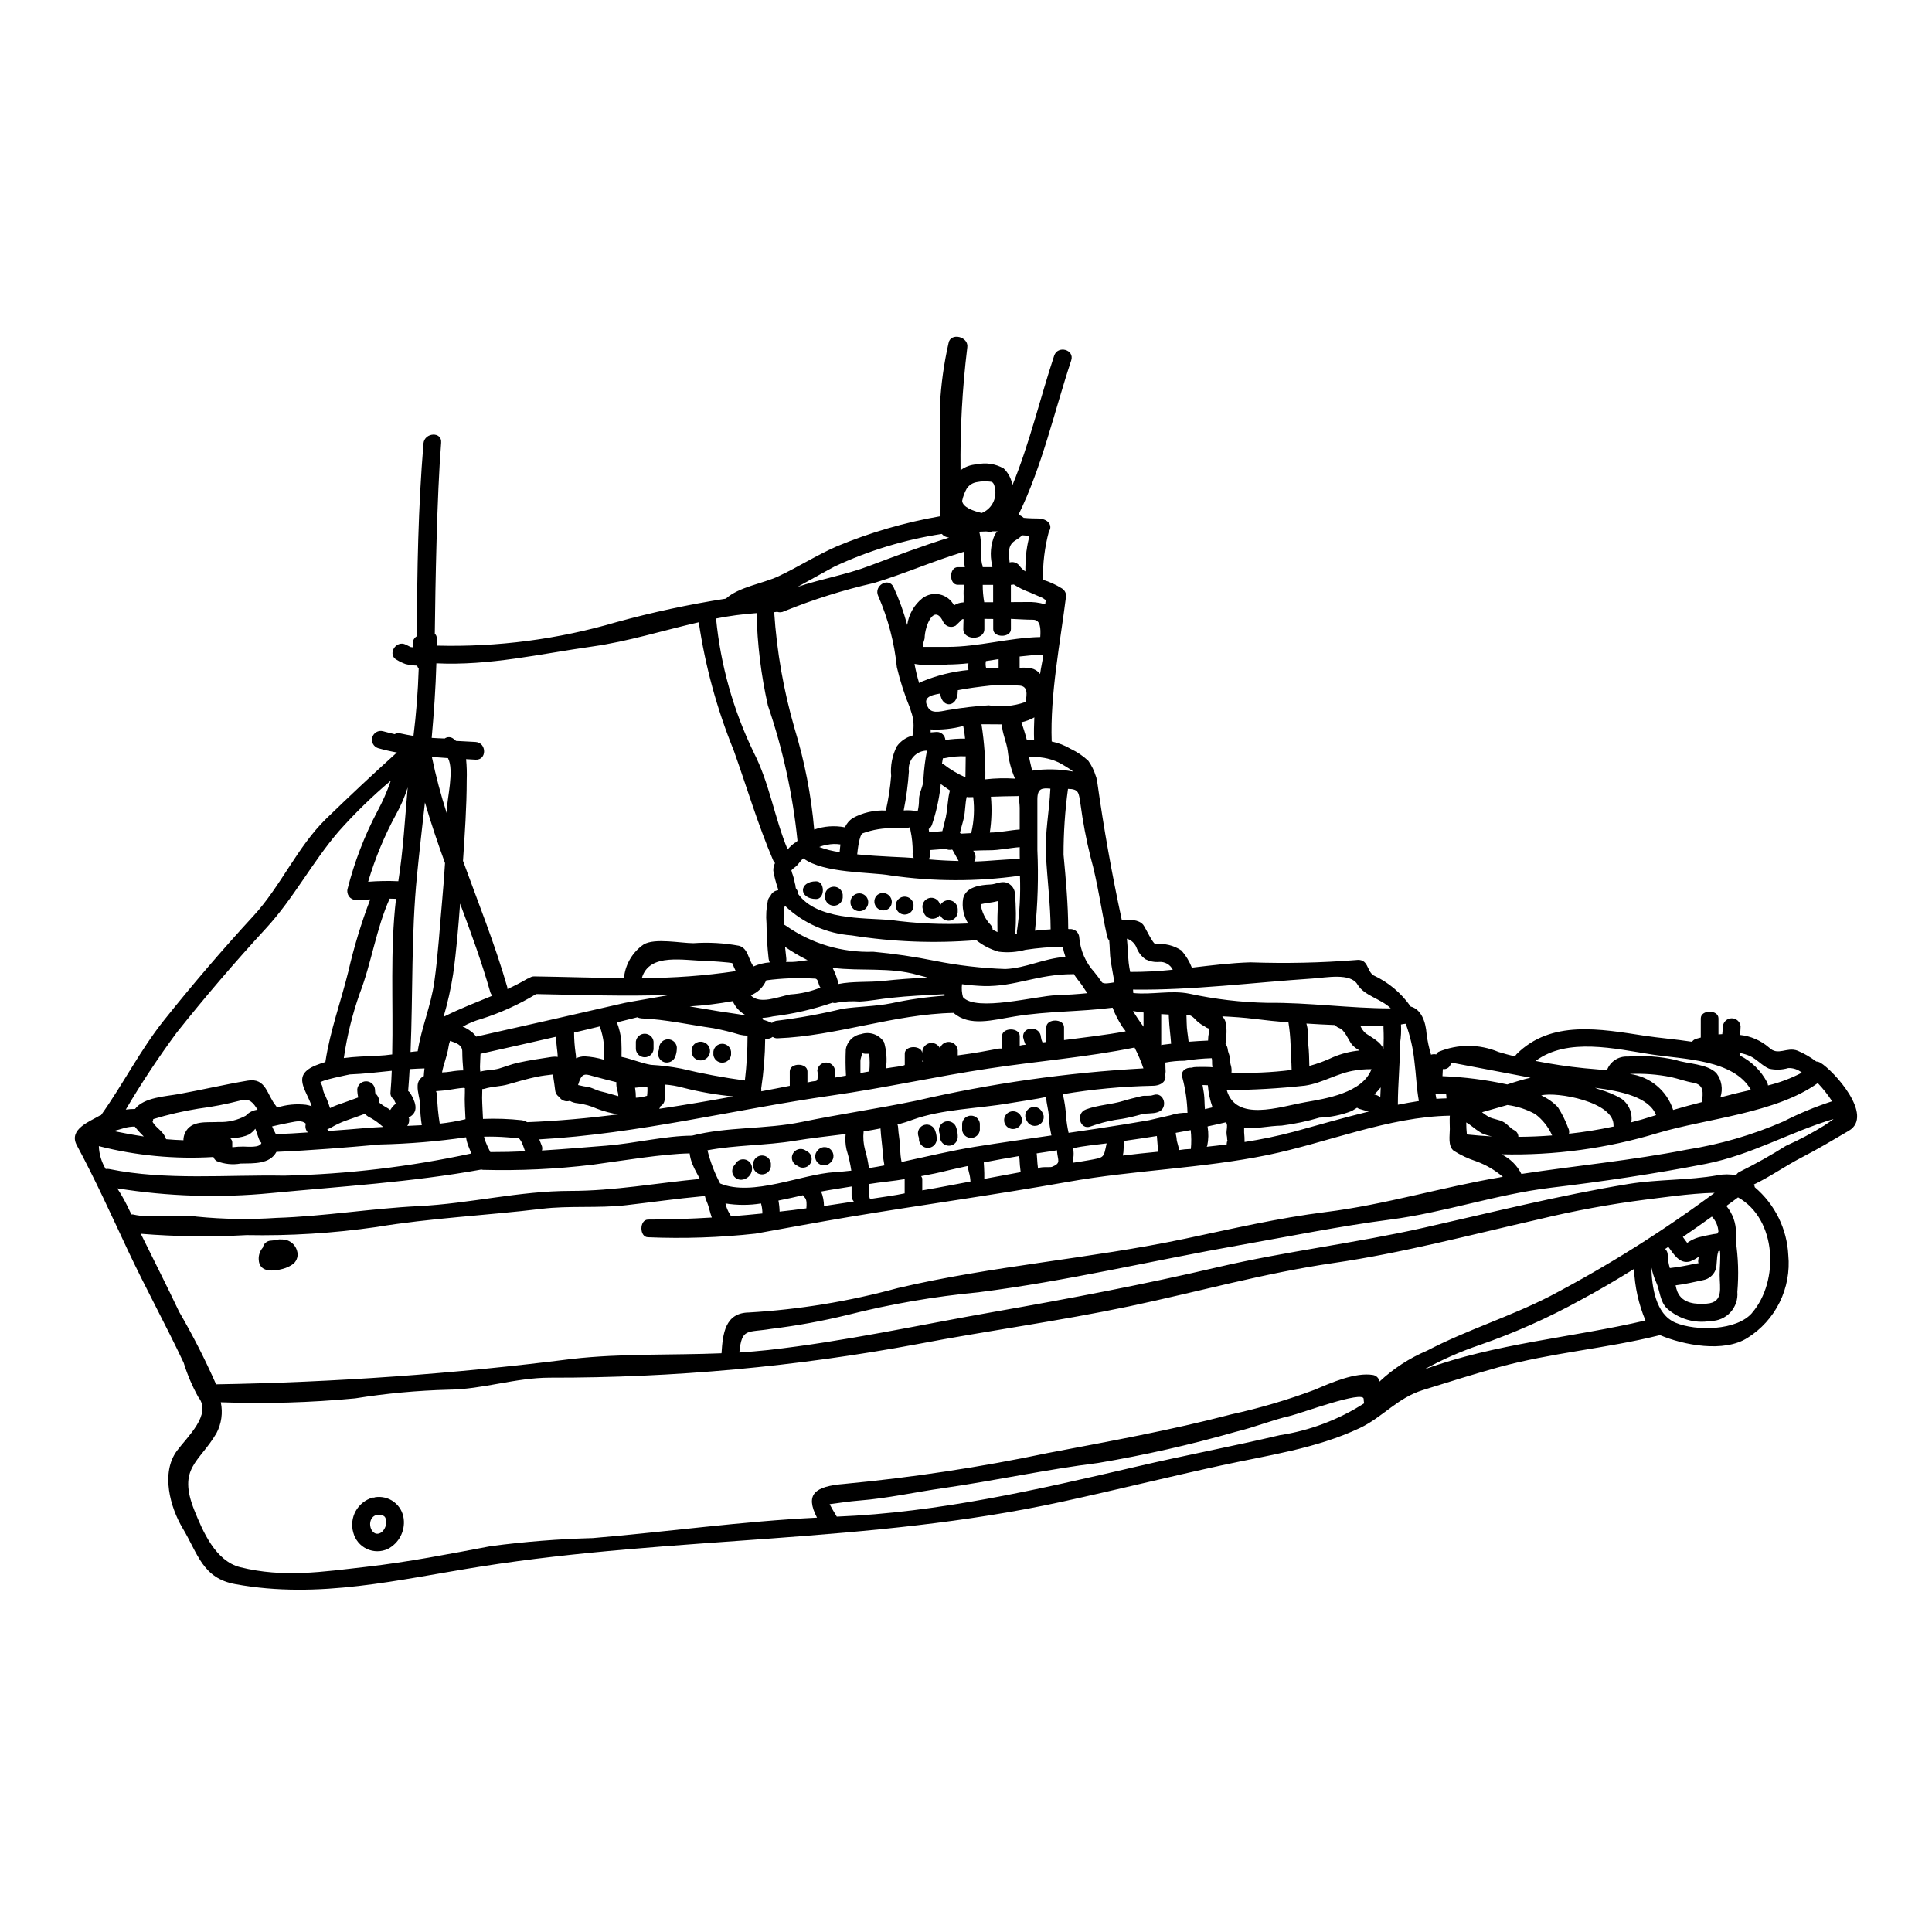 <?xml version="1.0" encoding="UTF-8"?>
<!-- Uploaded to: SVG Repo, www.svgrepo.com, Generator: SVG Repo Mixer Tools -->
<svg fill="#000000" width="800px" height="800px" version="1.1" viewBox="144 144 512 512" xmlns="http://www.w3.org/2000/svg">
 <g>
  <path d="m211.65 443.14c-0.461 0.609-1.035 1.129-1.688 1.523-1.113 0.496-2.301 0.789-3.516 0.871-0.305 0.023-0.789 0.09-1.383 0.184 0.297 0.242 0.477 0.602 0.492 0.984v1.293c0.043 0.02 0.09 0.027 0.137 0.023 0.93-0.117 1.859-0.172 2.793-0.168 1.078 0 4.383 0.395 4.781-0.938v-0.047c-0.129-0.121-0.246-0.25-0.352-0.391-0.309-0.492-0.789-2.18-1.238-3.328zm382.59 35.574c-0.395 0-0.113-1.18-0.07-1.547 0-0.047 0.023-0.094 0.023-0.141-0.699 0.531-1.473 0.957-2.297 1.266-2.836 0.789-4.383-2.016-5.769-3.867l-0.844 0.562c0.445 0.41 0.691 0.988 0.68 1.594 0.027 1.176 0.215 2.344 0.562 3.473 2.223-0.258 4.43-0.641 6.609-1.152 0.375-0.031 0.742-0.098 1.105-0.188zm-205.81-53.676v0.332c0-0.023 0.137-0.07 0.355-0.117-0.027-0.07-0.309-0.121-0.355-0.215zm75.965-8.582c0 0.355-1.125-0.422-1.18-0.469v0.004c-0.605-0.32-1.18-0.695-1.711-1.129-0.633-0.539-1.383-1.594-2.25-1.801-0.281 0-0.562 0-0.844-0.023-0.004 0.133 0.004 0.262 0.023 0.395 0.023 0.539 0.023 1.102 0.047 1.641 0 1.688 0.352 3.328 0.512 4.996 1.715-0.141 3.449-0.234 5.16-0.309 0.023-0.395 0.023-0.82 0.07-1.215 0.152-0.688 0.207-1.387 0.172-2.09zm-75.965 6.801v-0.586 0.004c0.082-1.113 0.902-2.031 1.996-2.238 1.098-0.203 2.195 0.359 2.668 1.367 0.352-1.109 1.441-1.812 2.598-1.676 1.152 0.137 2.047 1.078 2.125 2.238v1.316c4.688-0.609 7.551-1.18 10.945-1.805h0.789v-3.305c0-2.344 4.688-2.344 4.688 0v2.535-0.008c0.508-0.137 1.027-0.219 1.551-0.234-0.293-0.645-0.512-1.32-0.656-2.016-0.164-3.004 4.547-3.004 4.723 0 0.07 0.488 0.211 0.961 0.422 1.406 0.285-0.043 0.656-0.07 0.938-0.117-0.02-0.137 0.07-0.23 0.07-0.395v-3.516c0-2.363 4.691-2.363 4.691 0v3.402c4.688-0.633 10.875-1.289 16.34-2.32-0.23-0.395-0.629-0.789-0.891-1.219v-0.004c-1.047-1.578-1.914-3.269-2.578-5.043-8.629 1.102-17.23 0.895-25.812 2.297-5.984 0.961-12.051 2.812-16.324-0.914-15.742 0.305-31.062 6.141-46.652 6.727v0.004c-0.461 0.023-0.914-0.109-1.293-0.375-0.562 0.438-1.289 0.609-1.988 0.469-0.035 4.418-0.391 8.832-1.055 13.199 0.043 0.25 0.051 0.504 0.023 0.754 2.555-0.496 5.203-0.965 7.551-1.457l-0.004-3.809c0-2.363 4.688-2.363 4.688 0v2.934-0.004c0.773-0.207 1.566-0.352 2.363-0.422 0.086-0.16 0.188-0.316 0.293-0.461 0.113-0.77 0.098-1.555-0.047-2.32 0.141-1.191 1.148-2.09 2.348-2.09s2.207 0.898 2.344 2.09c0.023 0.629 0.043 1.285 0.023 1.898l1.992-0.352c0.309-0.07 0.586-0.117 0.895-0.164-0.137-2.305-0.152-4.613-0.051-6.918 0.305-2.098 1.938-3.754 4.035-4.078 2.277-0.781 4.789 0.094 6.098 2.113 0.664 2.258 0.84 4.629 0.516 6.961 0.891-0.164 2.109-0.309 3.148-0.469 1.039-0.16 1.832-0.309 1.832-0.473v-2.93c-0.027-2.344 4.66-2.344 4.66 0.004zm30.664 30.523c0-0.699 3.234-0.375 3.656-0.539 2.535-1.031 1.574-1.594 1.363-4.195-0.023-0.07 0.023-0.141 0.023-0.207-1.805 0.254-3.609 0.539-5.414 0.82 0.117 0.867 0.117 1.758 0.211 2.672 0.047 0.492 0.09 0.961 0.164 1.453zm46.023-29.352 0.004 0.004c-2.414 0.07-4.816 0.297-7.199 0.676-1.707 0-3.41 0.156-5.086 0.473 0 1.18 0.07 2.363 0.07 2.363-0.012 0.32-0.051 0.645-0.117 0.961 0.395 1.316-0.727 2.836-3.402 2.836-7.953 0.164-15.883 0.906-23.727 2.227 0.465 1.965 0.758 3.965 0.871 5.981 0.121 1.434 0.34 2.859 0.656 4.266 4.809-0.684 9.598-1.41 14.371-2.18 2.363-0.375 4.668-0.789 7.012-1.18 0.395-0.07 3.07-0.746 5.582-1.285l-0.004-0.004c1.465-0.488 3.004-0.711 4.547-0.656-0.09-3.094-0.527-6.172-1.309-9.168-0.727-1.781 0.844-2.91 2.363-2.789h-0.004c0.445-0.129 0.902-0.195 1.363-0.191 0 0 2.363-0.047 3.68 0.023 0.172 0.008 0.344 0.023 0.516 0.051-0.078-0.539-0.109-1.078-0.094-1.621 0.004-0.262-0.027-0.527-0.09-0.781zm161.29 1.18c3.586 2.16 14.348 14.066 7.547 18.055-4.195 2.461-8.18 4.852-12.516 7.086-4.269 2.203-8.266 5.066-12.637 7.152v0.004c0.125 0.223 0.203 0.469 0.234 0.723 5.324 4.508 8.539 11.02 8.883 17.984 0.414 4.309-0.387 8.648-2.301 12.527-1.918 3.883-4.879 7.152-8.555 9.441-6.188 3.914-16.812 1.945-23.223-0.789-0.07 0.023-0.117 0.07-0.188 0.094-14.02 3.496-28.531 4.594-42.574 8.461-6.66 1.855-13.293 3.938-19.906 6.004-6.914 2.133-10.668 7.176-16.785 10.086-11.559 5.465-24.383 7.219-36.762 9.914-14.113 3.074-28.133 6.566-42.25 9.637-50.879 11.09-102.73 9.078-153.85 17.141-21.996 3.469-42.902 8.746-65.133 4.688-8.746-1.574-9.918-8.043-13.996-14.84-3.258-5.441-5.863-14.676-1.48-20.539 2.754-3.707 9.312-9.594 5.652-14.168v0.004c-1.609-2.898-2.914-5.957-3.894-9.125-4.688-9.961-10.055-19.715-14.77-29.754-4.383-9.352-8.66-18.801-13.555-27.898-2.269-4.242 3.473-6.297 6.031-7.832 0.113-0.066 0.254-0.066 0.395-0.137 5.883-8.266 10.363-17.23 16.715-25.191 7.598-9.516 15.43-18.66 23.68-27.617 7.246-7.871 11.656-18.332 19.285-25.766 6.141-5.957 12.383-11.805 18.73-17.539h0.004c-1.684-0.297-3.348-0.68-4.992-1.148-1.199-0.383-1.879-1.648-1.539-2.859 0.34-1.211 1.578-1.938 2.801-1.641 1.008 0.281 2.062 0.539 3.117 0.789 0.48-0.27 1.047-0.336 1.578-0.188 1.125 0.254 2.273 0.469 3.426 0.652 0.727-5.957 1.18-11.461 1.387-17.891l-0.004 0.004c-0.211-0.199-0.348-0.461-0.395-0.746-1.027-0.023-2.047-0.156-3.047-0.395-0.809-0.285-1.59-0.652-2.32-1.098-2.695-1.363-0.328-5.394 2.363-4.059l1.262 0.633c0.262 0.047 0.516 0.047 0.75 0.09-0.508-1.078-0.113-2.367 0.914-2.977 0.047-17.938 0.328-33.926 1.734-51.043 0.262-2.977 4.949-3.234 4.688-0.207-1.125 13.926-1.547 38.051-1.684 50.617 0.324 0.277 0.512 0.68 0.516 1.102 0 0.68-0.023 1.363-0.023 2.043 16.102 0.426 32.172-1.672 47.625-6.215 9.551-2.625 19.238-4.707 29.023-6.234 3.426-3.121 9.801-3.988 13.949-5.934 5.231-2.461 10.086-5.578 15.383-7.898v-0.004c8.855-3.691 18.098-6.383 27.555-8.016-0.094-0.176-0.152-0.367-0.168-0.562v-28.734c0.285-5.566 1.047-11.094 2.277-16.531 0.492-2.977 5.465-1.777 4.973 1.18h-0.004c-1.316 10.773-1.91 21.621-1.781 32.473 1.219-0.926 2.688-1.465 4.219-1.547 2.457-0.566 5.039-0.18 7.223 1.078 1.234 1.195 2.043 2.758 2.297 4.457 4.547-11.066 7.359-23.117 11.066-34.324 0.934-2.859 5.484-1.641 4.523 1.242-4.504 13.574-7.668 28.039-13.996 40.934 0.137 0.047 0.328 0.094 0.469 0.141v0.004c0.352 0.148 0.672 0.363 0.938 0.633 1.457 0.164 3.59 0.164 3.59 0.164 3.117 0 4.102 2.039 3.094 3.422-1.121 4.18-1.652 8.496-1.574 12.828 1.742 0.527 3.406 1.285 4.949 2.25 0.727 0.41 1.176 1.18 1.18 2.016-1.527 12.238-4.269 26.07-3.82 38.594v-0.004c1.785 0.371 3.496 1.039 5.062 1.969 1.703 0.801 3.269 1.863 4.641 3.148 0.879 1.238 1.551 2.609 1.992 4.059 0.16 0.336 0.234 0.707 0.215 1.078 0.078 0.148 0.133 0.305 0.16 0.469 1.715 12.234 3.879 24.41 6.496 36.527 1.969-0.094 4.504-0.094 5.676 1.316 0.633 0.789 2.555 5.117 3.328 5.156v-0.004c2.398-0.266 4.816 0.324 6.82 1.668 1.18 1.34 2.113 2.883 2.754 4.547 5.203-0.609 10.41-1.266 15.613-1.41l0.004 0.004c9.273 0.324 18.555 0.125 27.809-0.605 3.449-0.492 2.812 2.832 4.723 4.055v-0.004c3.953 1.832 7.352 4.688 9.84 8.266 2.789 0.703 3.988 4.012 4.219 7.246 0.234 1.867 0.633 3.711 1.18 5.512 0.445-0.148 0.922-0.172 1.383-0.07 0.125-0.301 0.348-0.547 0.633-0.699 5.086-2.109 10.801-2.094 15.875 0.047 1.43 0.445 2.91 0.82 4.359 1.18 0.105-0.211 0.238-0.41 0.395-0.586 9.168-9.172 22.227-6.691 34.066-4.875 3.727 0.562 8.094 0.914 12.449 1.574v-0.004c0.27-0.379 0.66-0.656 1.105-0.785 0.395-0.113 0.82-0.207 1.215-0.328l0.004-5.074c0-2.363 4.688-2.363 4.688 0v4.242l1.008-0.07c0.07-0.723 0.141-1.453 0.164-2.109 0.137-1.188 1.145-2.086 2.344-2.086s2.211 0.898 2.348 2.086c-0.023 0.789-0.07 1.547-0.141 2.32v0.004c2.836 0.297 5.512 1.461 7.668 3.328 2.414 2.363 4.688-0.262 7.574 0.844h-0.004c1.762 0.742 3.426 1.703 4.945 2.863 0.387 0.016 0.762 0.129 1.094 0.324zm1.148 16.578c0.938-0.656 1.777-1.125 2.363-1.641-11.441 3.402-21.781 9.516-33.852 11.887-13.688 2.672-27.406 4.688-41.262 6.352-14.352 1.758-28.16 6.566-42.391 8.418-13.363 1.734-26.637 4.434-39.855 6.773-23.051 4.059-45.91 9.539-69.098 12.473l0.004 0.008c-11.789 1.109-23.473 3.125-34.949 6.035-6.66 1.625-13.41 2.852-20.211 3.68-6.297 1.055-7.715-0.352-8.367 6.262 2.531-0.164 5.086-0.395 7.621-0.656 20.254-2.273 40.113-6.66 60.16-10.176 19.902-3.496 39.41-7.199 59.102-11.809 18.031-4.199 36.438-6.356 54.516-10.434s36.012-8.605 54.316-11.605c7.805-1.262 15.703-0.914 23.539-2.293l-0.004-0.004c1.609-0.316 3.266-0.316 4.879 0 0.254-0.477 0.672-0.844 1.18-1.031 4.133-2.047 8.152-4.309 12.047-6.773 3.543-1.582 6.973-3.402 10.266-5.449zm1.969-6.352 0.004 0.004c-1.113-1.719-2.387-3.328-3.797-4.809-11.086 7.996-29.68 9.426-42.367 13.227v-0.004c-13.438 4.086-27.438 5.992-41.477 5.652 2.293 1.102 4.156 2.93 5.301 5.203 14.562-2.203 29.238-3.586 43.727-6.422h-0.004c8.875-1.383 17.535-3.906 25.766-7.504 4.137-2.113 8.434-3.894 12.852-5.332zm-8.02-7.574 0.004 0.004c-1.004-0.832-2.281-1.266-3.59-1.219-1.66 0.5-3.426 0.555-5.113 0.16-1.926-0.844-3.281-2.578-5.16-3.398v0.004c-0.859-0.359-1.758-0.625-2.676-0.789 0.031 0.25 0.086 0.492 0.168 0.73 3.07 1.555 5.578 4.031 7.176 7.082 0.117 0.262 0.195 0.535 0.23 0.82 3.117-0.758 6.125-1.891 8.965-3.379zm-13.18 63.652c7.223-8.367 6.59-24.828-3.727-30.594-1.031 0.789-2.062 1.523-3.094 2.269l0.008 0.008c1.66 2 2.566 4.523 2.555 7.129 0.074 0.695 0.051 1.395-0.074 2.086 0.668 4.484 0.809 9.031 0.422 13.551 0.18 1.984-0.488 3.953-1.836 5.422-1.352 1.469-3.254 2.301-5.246 2.293-4.148 0.727-8.402-0.492-11.535-3.309-1.926-1.805-1.879-4.805-2.934-7.059l0.004 0.004c-0.566-1.262-0.984-2.582-1.246-3.938 0.141 5.117 1.055 12.52 6.445 14.773 5.394 2.25 16.184 2.141 20.266-2.617zm-5.512-57.859c1.574-0.395 3.352-0.789 5.207-1.219-4.574-8.09-17.938-8.113-26.215-9.379-9.707-1.5-22.434-4.617-30.855 1.711 4.289 0.848 8.66 1.5 12.918 1.926 1.926 0.184 3.961 0.328 5.981 0.539l0.008 0.004c0.82-2.305 3.07-3.789 5.512-3.637 4.25-0.34 8.523-0.039 12.684 0.895 3.234 1.102 8.301 0.961 10.809 3.492 1.402 1.828 1.801 4.242 1.059 6.426 0.957-0.25 1.941-0.488 2.902-0.742zm-3.086 47.809c0-1.902 0.281-4.246 0.094-6.356l-0.449 0.07h0.004c0 0.055-0.008 0.109-0.02 0.164-0.566 1.641-0.188 3.305-0.75 4.875l-0.004 0.004c-0.562 1.367-1.781 2.356-3.234 2.625-2.394 0.492-4.852 1.102-7.316 1.387v-0.004c0.105 0.594 0.273 1.172 0.492 1.734 1.34 3.148 4.93 3.328 7.762 3.121 4.523-0.344 3.422-4.141 3.422-7.621zm-0.586-10.973c0.062-0.168 0.148-0.328 0.262-0.469-0.078-1.504-0.695-2.926-1.738-4.012-2.555 1.836-5.121 3.633-7.691 5.391v0.004c0.031 0.027 0.055 0.059 0.07 0.094 0.352 0.469 0.699 1.008 1.078 1.477h0.004c0.922-0.664 1.953-1.164 3.043-1.477 1.289-0.328 2.625-0.609 3.938-0.844 0.098 0.012 0.566-0.082 1.035-0.152zm-4.082-34.84c0.211-2.316 0.68-4.594-2.363-5.117-2.039-0.355-3.894-1.059-5.902-1.504-3.578-0.711-7.231-0.988-10.879-0.82 5.356 0.688 9.832 4.402 11.488 9.539 2.547-0.762 5.102-1.43 7.656-2.09zm3.305 24.059c-6.496 0.137-15.051 1.43-18.051 1.777l0.004-0.004c-9.609 1.227-19.145 2.981-28.559 5.258-18.055 4.098-36.059 8.918-54.371 11.574-18.309 2.656-36.039 7.668-54.16 11.488-18.5 3.894-37.301 6.422-55.891 9.965v0.004c-32.18 6.004-64.848 8.992-97.582 8.93-9.168 0-17.816 3.094-26.891 3.188-8.289 0.215-16.551 0.984-24.738 2.297-11.836 1.129-23.73 1.473-35.613 1.031 0.594 2.789 0.184 5.691-1.148 8.207-4.57 7.785-10.363 9.145-5.859 20.422 2.25 5.582 5.582 13.434 12.148 15.078 11.488 2.859 21.848 1.215 33.363-0.094 11.141-1.266 22.109-3.426 33.062-5.488h-0.004c8.961-1.18 17.973-1.895 27.008-2.133 19.855-1.664 39.578-4.457 59.434-5.414-3.188-6.191-0.699-8.324 7.387-8.957v-0.004c18.008-1.699 35.898-4.418 53.598-8.133 16.48-3.148 32.52-6.004 48.766-10.27h0.004c7.539-1.648 14.949-3.832 22.18-6.543 4.266-1.828 10.738-4.688 15.43-3.894h-0.004c0.785 0.141 1.422 0.715 1.645 1.48 0.016 0.086 0.039 0.172 0.066 0.258 3.68-3.453 7.945-6.223 12.594-8.184 10.629-5.555 21.969-8.977 32.668-14.488 15.191-7.984 29.742-17.125 43.531-27.344zm-16.242-20.359c0.254-0.094 0.512-0.16 0.746-0.23-1.805-4.805-9.445-6.398-16.199-7.246v-0.004c0.387 0.172 0.781 0.32 1.184 0.445 2.023 0.559 3.969 1.371 5.793 2.418 2.019 1.414 3.059 3.859 2.672 6.297 1.957-0.5 3.902-1.055 5.805-1.68zm-2.066 54.184v-0.004c-1.812-4.328-2.836-8.949-3.023-13.641-4.644 2.883-9.355 5.672-14.211 8.266h0.004c-8.566 4.723-17.523 8.707-26.766 11.91-5.047 1.715-9.934 3.875-14.602 6.449 18.812-6.918 39.234-8.418 58.598-12.969zm-8.418-51.418c0-0.07-0.043-0.137-0.043-0.23 0.262-6.297-15.098-9.027-19.109-7.996-0.023 0.023-0.023 0.023-0.047 0.023v-0.004c1.656 0.734 3.156 1.785 4.406 3.098 1.102 1.719 2.016 3.551 2.719 5.465 0.266 0.48 0.348 1.039 0.234 1.574 3.988-0.434 7.949-1.066 11.84-1.914zm-16.316 2.363v-0.004c-0.988-2.219-2.519-4.156-4.453-5.625-2.293-1.258-4.797-2.078-7.387-2.414-2.227 0.656-4.481 1.285-6.731 1.922 0.512 0.414 1.055 0.789 1.617 1.125 1.336 0.789 2.91 0.727 4.219 1.547 0.965 0.586 1.688 1.574 2.648 2.062h0.004c0.695 0.32 1.145 1.016 1.148 1.781 2.981-0.016 5.938-0.141 8.934-0.371zm-11.84-13.504c2.039-0.68 4.078-1.289 6.121-1.781l-21.082-4.012v-0.004c-0.027 0.527-0.277 1.02-0.688 1.352-0.414 0.332-0.945 0.469-1.469 0.387-0.047 0.633-0.07 1.242-0.094 1.879v-0.004c5.789 0.23 11.551 0.969 17.211 2.203zm-1.969 24.617c0.262-0.043 0.492-0.07 0.75-0.117l0.004-0.004c-2.094-1.789-4.496-3.188-7.086-4.125-2.102-0.684-4.109-1.629-5.977-2.816-1.523-1.262-0.984-4.008-0.984-5.695 0-1.18-0.094-2.394 0-3.566-16.137 0.262-32.637 7.199-48.227 10.41-17.516 3.59-35.355 3.988-52.988 7.129-19.25 3.426-38.758 6.098-58.027 9.309-8.23 1.383-16.555 2.93-24.762 4.41-9.449 1.039-18.965 1.359-28.461 0.961-2.363 0-2.363-4.688 0-4.688 5.652 0 11.277-0.211 16.883-0.539-0.516-1.34-0.75-2.887-1.316-4.152-0.242-0.535-0.43-1.094-0.559-1.668-0.203 0.113-0.43 0.18-0.66 0.191-6.691 0.609-13.504 1.594-20.211 2.363-7.453 0.844-15.027 0.066-22.41 0.961-14.375 1.734-29.566 2.461-43.777 4.828-11.371 1.637-22.859 2.352-34.344 2.133-9.348 0.523-18.715 0.406-28.047-0.352 3.379 6.891 6.871 13.715 10.156 20.676 3.621 6.223 6.891 12.641 9.797 19.227 31.531-0.523 63.012-2.773 94.297-6.731 13.227-1.5 26.426-0.961 39.648-1.5 0.332-5.203 0.941-10.715 7.223-10.809 13.336-0.777 26.551-2.945 39.438-6.461 25.016-5.902 50.973-7.785 76.125-13.082 12.426-2.625 24.797-5.512 37.391-7.086 15.609-1.941 30.652-6.559 46.125-9.188zm-2.246-10.855v-0.004c-0.914-0.176-1.801-0.457-2.648-0.844-0.961-0.59-1.883-1.246-2.754-1.965-0.418-0.312-0.848-0.605-1.293-0.871-0.004 1.062 0.051 2.129 0.164 3.188 2.164 0.223 4.32 0.402 6.527 0.516zm-11.934-10.082v-0.004c-0.008-0.367-0.043-0.734-0.094-1.102-0.984-0.07-1.926-0.094-2.836-0.141 0.07 0.492 0.16 0.918 0.254 1.387 0.938-0.07 1.801-0.094 2.672-0.117zm-7.316 0.703c-0.633-3.426-0.727-7.035-1.18-10.457-0.34-3.414-1.113-6.773-2.301-9.992-0.426 0.027-0.848 0.094-1.262 0.191 0.098 1.652 0.016 3.309-0.238 4.945 0 5.465-0.586 10.832-0.586 16.32 1.906-0.375 3.754-0.707 5.562-0.984zm-9.379-13.836c0.07-1.805 0.094-3.633 0-5.441v-0.586c-2.039-0.023-4.078-0.023-6.141-0.07 0.316 0.773 0.805 1.465 1.43 2.019 1.66 1.148 3.91 2.223 4.707 4.102zm-0.844 12.828c0.023-0.871 0.07-1.711 0.113-2.582-0.523 0.664-1.094 1.293-1.707 1.879 0.152 0.031 0.301 0.07 0.445 0.117 0.418 0.129 0.805 0.336 1.145 0.609zm2.754-23.543c-2.535-2.508-7.035-3.328-8.793-6.297-1.828-3.148-8.266-1.832-11.863-1.594-15.613 1.031-31.934 3.148-47.625 2.93l0.07 0.918c4.926 0.512 10.055-0.824 14.91 0.184 6.785 1.465 13.695 2.277 20.633 2.418 10.895-0.129 21.848 1.465 32.652 1.465zm-5.09 16.137h-0.352l0.004 0.004c-1.289 0.004-2.574 0.109-3.844 0.305-4.723 0.629-8.77 3.398-13.457 4.055h-0.004c-6.875 0.75-13.785 1.145-20.703 1.18 2.441 8.508 13.926 4.434 20.793 3.211 5.406-0.949 15.137-2.426 17.562-8.734zm-0.715 11.223c-0.871-0.234-1.734-0.449-2.578-0.727-0.188-0.066-0.363-0.16-0.52-0.285-0.492 0.309-0.961 0.586-1.406 0.871h0.004c-2.734 1.066-5.629 1.66-8.562 1.758-3.273 0.973-6.621 1.676-10.008 2.113-3.566 0.07-6.727 0.914-9.961 0.629h-0.004c-0.02 0.391-0.02 0.785 0 1.18 0.086 0.844 0.125 1.688 0.121 2.535 4.438-0.68 8.836-1.598 13.176-2.754 6.07-1.684 12.938-3.648 19.738-5.32zm-1.219 77.348c-0.086-0.387-0.133-0.785-0.141-1.18 0-2.363-16.762 3.867-19.363 4.457-4.875 1.125-9.59 3.07-14.488 4.242h-0.004c-12 3.434-24.184 6.191-36.496 8.266-13.742 1.707-27.312 4.688-41.008 6.656-7.43 1.055-14.816 2.719-22.293 3.305-2.719 0.211-5.254 0.633-7.871 0.965 0.426 0.789 1.012 1.875 1.902 3.301 27.078-1.102 53.383-7.195 79.664-13.316 12.547-2.934 25.191-5.297 37.727-8.266 7.965-1.219 15.586-4.098 22.371-8.449zm-1.215-93.523c-0.77-0.402-1.457-0.934-2.039-1.574-0.914-1.18-1.902-3.894-3.379-4.383v-0.004c-0.434-0.152-0.816-0.426-1.102-0.785-2.531-0.094-5.039-0.234-7.574-0.395 0.25 0.914 0.414 1.848 0.492 2.793 0 0.871-0.07 1.855 0 2.719 0.188 1.523 0.262 4.106 0.285 5.723 2.164-0.586 4.269-1.363 6.297-2.324 2.234-0.949 4.602-1.547 7.019-1.77zm-18.012 5.156c-0.02-2.227-0.281-4.551-0.281-6.754-0.066-1.957-0.258-3.906-0.562-5.84-3.047-0.254-6.074-0.562-9.023-0.938-2.789-0.352-5.652-0.539-8.539-0.68v-0.004c0.359 0.363 0.641 0.793 0.824 1.27 0.383 1.566 0.434 3.195 0.137 4.781 0.004 0.418-0.023 0.832-0.07 1.246 0.316 0.426 0.516 0.926 0.586 1.449 0.07 0.891 0.613 1.688 0.613 2.625-0.012 0.605 0.074 1.207 0.258 1.785 0.141 0.574 0.18 1.172 0.117 1.758 5.324 0.203 10.656-0.031 15.941-0.699zm-16.953 18.594c-0.16 0.305-0.137-0.586-0.16-0.789-0.098-0.414-0.145-0.84-0.145-1.266 0-0.633 0.305-1.777 0.023-2.344-0.031-0.066-0.059-0.137-0.07-0.211-0.066-0.02-0.129-0.055-0.184-0.094-1.598 0.395-3.191 0.727-4.781 1.078v0.094c0.285 1.664 0.254 3.367-0.094 5.019-0.027 0.105-0.086 0.199-0.164 0.277 1.781-0.184 3.562-0.395 5.32-0.629-0.004-0.398 0.082-0.797 0.254-1.156zm-6.023-8.207c0.68-0.141 1.336-0.309 2.016-0.473-0.672-1.891-1.09-3.859-1.242-5.859l-1.406-0.066c0.141 0.789 0.262 1.594 0.375 2.293 0.188 1.391 0.117 2.723 0.258 4.086zm-3.731 10.57v0.004c0.16-1.672 0.145-3.352-0.043-5.016-1.363 0.254-2.606 0.492-3.965 0.723 0 0.516 0.211 1.031 0.234 1.547 0.043 1.008 0.605 2.019 0.605 3.027h0.004c1.047-0.18 2.102-0.281 3.164-0.305zm-7.336-27.648c0.703-0.09 1.41-0.184 2.109-0.254-0.164-2.273-0.492-4.481-0.586-6.754-0.02-0.305-0.047-0.652-0.047-0.984-0.68-0.047-1.336-0.094-1.992-0.117v8.23c0.188-0.039 0.301-0.121 0.516-0.121zm2.555-19.855c-0.676-1.371-2.117-2.195-3.637-2.074-1.227 0.094-2.457-0.141-3.562-0.684-1.066-0.734-1.887-1.77-2.363-2.977-0.43-1.191-1.391-2.121-2.602-2.508 0.207 2.109 0.262 4.289 0.469 6.398 0.094 0.824 0.234 1.617 0.395 2.418 3.773 0.012 7.547-0.184 11.301-0.586zm-3.844 48.227h-0.004c-0.047-0.145-0.086-0.293-0.113-0.445 0-0.984-0.188-2.363-0.262-3.727-2.863 0.445-5.695 0.891-8.559 1.285-0.07 0.727-0.262 1.434-0.262 2.133h0.004c0 0.594-0.07 1.184-0.207 1.762 3.117-0.387 6.258-0.719 9.398-1.02zm-3.914-33.129v-3.773c-0.941-0.117-1.879-0.234-2.789-0.395h-0.004c0.859 1.43 1.793 2.816 2.793 4.156zm-0.023 11.043c-0.645-1.902-1.438-3.75-2.363-5.535-12.711 2.578-25.812 3.609-38.617 5.559-13.926 2.086-27.613 5.156-41.594 7.148-25.883 3.707-51.391 10.176-77.539 11.633 0.207 0.562 0.422 1.102 0.629 1.617h0.004c0.184 0.422 0.211 0.898 0.07 1.336 5.652-0.355 11.277-0.824 17.07-1.289 7.551-0.609 15.68-2.625 22.695-2.648 9.191-2.394 19.551-1.664 29-3.613 10.176-2.109 20.234-3.543 30.41-5.648 19.793-4.586 39.945-7.453 60.234-8.57zm-7.691-22.828c-0.305-1.902-0.703-3.797-0.984-5.629s-0.211-3.633-0.395-5.441v0.004c-0.258-0.289-0.441-0.637-0.535-1.008-1.551-6.891-2.512-14.371-4.414-21.102h0.004c-1.152-4.637-2.043-9.332-2.672-14.066-0.473-2.957-0.352-3.965-3.309-4.012-0.793 5.781-1.188 11.609-1.18 17.445 0.609 6.445 1.219 13.227 1.242 19.68 0.09 0 0.184 0.047 0.281 0.047 0.656-0.09 1.32 0.102 1.824 0.531 0.508 0.43 0.805 1.055 0.824 1.719 0.285 3.414 1.695 6.641 4.008 9.168 0.699 0.844 1.312 1.684 1.945 2.602 0.449 0.652 2.207 0.25 3.359 0.074zm-6.898 47.176c4.328-0.789 3.988-0.562 4.832-4.481-2.934 0.395-6.074 0.633-8.887 1.289l0.004 0.004c0.168 0.875 0.184 1.77 0.047 2.648-0.055 0.391-0.07 0.789-0.047 1.184 1.359-0.184 2.711-0.41 4.051-0.645zm-0.254-44.289c-0.727-0.914-1.336-2.062-1.945-2.785v-0.004c-0.613-0.738-1.188-1.516-1.711-2.32-0.074 0.035-0.156 0.059-0.238 0.07-9.375 0-15.234 3.352-23.562 3.148h0.004c-1.938-0.066-3.871-0.23-5.789-0.492-0.141 1.145-0.055 2.309 0.254 3.422 3.402 3.988 19.531-0.352 24.691-0.492 2.785-0.105 5.555-0.273 8.297-0.547zm-3.82-58.73c-0.082-0.102-0.176-0.188-0.281-0.262-1.148-0.805-2.348-1.531-3.59-2.18-2.422-1.125-5.098-1.586-7.758-1.332 0.207 1.18 0.539 2.363 0.789 3.543v-0.004c3.598-0.523 7.262-0.445 10.84 0.234zm-2.016 49.094c-0.305-0.871-0.539-1.766-0.707-2.672-3.312 0.051-6.617 0.328-9.895 0.82-2.32 0.637-4.742 0.805-7.129 0.492-2.148-0.621-4.152-1.656-5.902-3.051-11.023 0.895-22.109 0.473-33.031-1.262-6.543-0.48-12.719-3.195-17.492-7.691l-0.285 0.07h0.004c-0.266 1.574-0.324 3.172-0.168 4.758 0.211 0.082 0.406 0.195 0.586 0.328 6.75 4.738 14.855 7.148 23.098 6.871 5.504 0.508 10.977 1.312 16.391 2.414 6.137 1.223 12.359 1.945 18.613 2.156 5.457-0.23 9.914-2.742 15.918-3.234zm-3.703 47.34h-0.004c-0.363-1.629-0.602-3.285-0.703-4.949 0-1.781-0.68-3.496-0.68-5.227v-0.023c-2.344 0.539-6.613 1.125-9.754 1.66-8.266 1.434-17.77 1.527-25.672 4.383-1.289 0.496-2.629 0.895-3.988 1.266v0.004c0.078 0.188 0.125 0.387 0.145 0.586 0.094 1.949 0.539 3.844 0.586 5.812 0 1.184 0.117 2.363 0.352 3.519 6.566-1.41 13.129-3 19.531-4.035 6.68-1.066 13.453-2.039 20.184-2.996zm-0.285-91.91c-2.18-0.184-3.445-0.137-3.445 2.863v13.383-0.004c0.32 7.141 0.109 14.297-0.633 21.406 1.383-0.164 2.754-0.281 4.148-0.352-0.023-6.496-0.914-13.273-1.242-19.766-0.305-5.809 0.891-11.438 1.172-17.531zm-1.359-48.836c0.02-0.379 0.074-0.758 0.168-1.125-0.281-0.152-0.543-0.336-0.789-0.539-1.055-0.449-2.109-0.918-3.148-1.363l-0.141-0.07c-0.07-0.023-0.164-0.066-0.23-0.094h-0.004c-1.461-0.531-2.863-1.223-4.176-2.062-0.258 0.047-0.523 0.078-0.785 0.094v4.566c1.359-0.023 2.754-0.023 4.102-0.023 1.691-0.082 3.383 0.125 5.004 0.617zm-1.363 18.449c0.211-1.684 0.656-3.398 0.871-5.117-2.203 0.047-3.938 0.234-6.297 0.492v2.981c2.359-0.082 4-0.082 5.43 1.645zm0.047-9.797c0.141-2.227 0.094-4.574-1.922-4.574-2.016 0-3.938-0.16-5.859-0.234v2.723c0 2.344-4.691 2.344-4.691 0v-2.695c-0.789 0-1.574-0.027-2.344-0.027v2.723c0 3.023-5.582 3.023-5.582 0 0-0.895 0.047-1.758 0.07-2.648-0.117-0.004-0.234 0.004-0.352 0.02 0 0-1.617 1.617-1.754 1.711h-0.004c-0.531 0.316-1.172 0.402-1.77 0.246-0.602-0.16-1.113-0.551-1.422-1.09-2.461-5.32-4.945 0.82-5.016 4.102 0 0.539-0.891 2.363-0.305 2.363h6.352c8.375-0.016 16.184-2.418 24.598-2.617zm-1.547 21.254-0.07 0.07c-1.059 0.586-2.195 1.012-3.375 1.27 0.465 1.43 1.008 3.023 1.406 4.617 0.68-0.02 1.312 0 1.945 0-0.07-1.961-0.023-3.953 0.066-5.949zm-2.086-44.145c0.168-1.324 0.434-2.633 0.785-3.918l-1.906-0.148c-0.578 0.52-1.207 0.984-1.875 1.383-2.18 1.312-1.664 3.656-1.5 5.812v0.004c0.992-0.289 2.059 0.09 2.648 0.934 0.418 0.566 0.934 1.051 1.52 1.434 0.008-1.836 0.109-3.668 0.309-5.492zm-0.254 40.117c0.352-2.062 0.723-4.359-1.926-4.359l-0.004-0.004c-2.457-0.145-4.922-0.145-7.383 0-2.812 0.305-6.297 0.75-8.66 1.242v0.207c0 4.691-4.691 4.691-4.691 0v0.68c-2.363 0.395-4.922 0.984-3.07 3.867 1.102 1.711 4.055 0.609 5.699 0.422v0.004c3.402-0.578 6.828-0.973 10.27-1.18 3.234 0.527 6.547 0.238 9.637-0.844 0.035-0.008 0.055-0.008 0.105-0.031zm-10.949 126.38c3.211-0.586 6.422-1.18 9.637-1.781-0.047-0.789-0.211-1.523-0.234-2.297l-0.004-0.004c-0.016-0.66-0.07-1.316-0.16-1.969-3.148 0.516-6.262 1.078-9.379 1.688 0.047 0.984 0.141 1.875 0.141 2.859zm8.66-65.73c0.719-4.852 0.98-9.758 0.785-14.656-0.023 0.023-0.047 0.023-0.07 0.047-11.387 1.598-22.941 1.566-34.32-0.094-5.09-0.914-17.676-0.492-22.977-4.504-0.82 0.586-1.238 1.504-1.992 2.133l-0.004 0.004c-0.441 0.312-0.859 0.668-1.242 1.055 0.07 0 0.117 0.141 0.141 0.449v-0.004c0.367 0.957 0.641 1.945 0.82 2.953 0.117 0.316 0.184 0.648 0.188 0.984 0.039 0.113 0.062 0.234 0.07 0.355 0.312 0.348 0.516 0.777 0.586 1.238 0 0.023 0.023 0.047 0.023 0.07s0 0.141 0.023 0.211c4.926 6.844 17.066 6.297 24.402 6.867l0.004 0.004c6.832 0.945 13.738 1.258 20.629 0.938-1.227-1.973-1.699-4.316-1.336-6.609 0.703-3.098 4.527-3.613 7.223-3.727 1.453-0.047 2.672-0.918 4.195-0.52 1.223 0.383 2.117 1.43 2.301 2.695 0.32 3.613 0.359 7.242 0.113 10.859l0.449-0.07c-0.043-0.223-0.047-0.445-0.02-0.668zm0.746-19.016c-0.023 0-0.023-1.734-0.023-2.461v-0.699c-2.719 0.188-5.344 0.82-8.09 0.82-1.406 0-2.812 0.047-4.219 0.117v-0.004c0.102 0.152 0.188 0.309 0.262 0.469 0.457 0.734 0.457 1.664 0 2.394 3.961-0.07 7.945-0.633 12.047-0.633zm-0.023-7.871v-5.742c-0.031-1.055-0.148-2.109-0.352-3.148-0.094 0.023-0.141 0.047-0.234 0.07-2.344 0-4.723 0.094-7.055 0.164 0 0.047 0.02 0.066 0.02 0.113v0.004c0.277 3.129 0.176 6.277-0.301 9.379 2.664-0.016 5.266-0.625 7.914-0.812zm-9.109-13.266c2.613-0.297 5.246-0.359 7.871-0.188-1.008-2.32-1.656-4.777-1.926-7.293-0.254-2.25-1.547-4.926-1.547-7.086-2.363 0-3.473-0.047-5.414-0.023v0.004c0.758 4.824 1.098 9.703 1.016 14.586zm3.519-29.496v-2.363c-1.102 0.188-2.227 0.352-3.352 0.516h-0.004c-0.145 0.652-0.113 1.332 0.094 1.969 1.109-0.047 2.211-0.094 3.281-0.121zm-0.254 64.266c0.113-0.848 0.176-1.699 0.188-2.555-0.078 0.027-0.156 0.051-0.234 0.066-0.922 0.242-1.863 0.402-2.816 0.473-0.512 0.094-1.031 0.207-1.523 0.328-0.039-0.004-0.082 0.004-0.117 0.023 0.293 2.043 1.211 3.941 2.629 5.438 0.328 0.355 0.527 0.812 0.562 1.293 0.586 0.281 1.148 0.586 1.262 0.652-0.016-1.871-0.043-3.797 0.051-5.719zm-0.023-100.49h-1.359v0.004c-0.223 0.086-0.465 0.125-0.703 0.113-0.305-0.023-0.633-0.047-0.984-0.094l-1.879 0.07c0.062 0.086 0.109 0.184 0.145 0.281 0.328 1.379 0.445 2.793 0.355 4.207-0.059 1.34 0.035 2.688 0.285 4.008 0.121 0.281 0.191 0.582 0.207 0.891h2.578c-0.055-0.184-0.09-0.379-0.098-0.57-0.633-2.707-0.371-5.547 0.75-8.09 0.199-0.301 0.438-0.574 0.703-0.816zm-4.172-4.879c2.32-0.938 3.773-3.269 3.586-5.766-0.164-0.848-0.164-2.363-1.215-2.508h-0.004c-1.238-0.172-2.504-0.133-3.731 0.117-1.07 0.176-2.019 0.789-2.625 1.688-0.574 1.016-0.984 2.113-1.219 3.258 0.117 1.688 2.953 2.719 5.207 3.223zm3 23.66v-4.598h-2.758c-0.008 1.543 0.125 3.082 0.395 4.598zm-5.766 61.008h-0.004c0.707-3.059 0.871-6.215 0.492-9.332v-0.027c-0.375 0-0.75 0.023-1.125 0.023-0.211 0-0.395-0.047-0.609-0.066-0.422 1.828-0.352 3.727-0.746 5.555-0.309 1.363-0.75 2.648-1.031 3.988v-0.004c0.109 0.051 0.211 0.113 0.301 0.191l2.695-0.141v-0.004c-0.004-0.062 0.004-0.125 0.023-0.188zm-0.242 92.512c-0.035-0.816-0.168-1.625-0.395-2.41-0.141-0.562-0.281-1.125-0.395-1.688-1.711 0.375-3.426 0.727-5.137 1.148-2.363 0.609-4.723 1.078-7.129 1.523 0.07 0.234 0.285 0.422 0.285 0.68v3.094c4.707-0.777 8.488-1.57 12.77-2.348zm-0.543-135.56c-0.062-0.594-0.062-1.191 0-1.785-1.848 0.203-3.703 0.312-5.559 0.328-2.898 0.375-5.84 0.32-8.723-0.16 0.305 1.715 0.715 3.414 1.223 5.082 0.246-0.168 0.508-0.309 0.785-0.418 3.922-1.617 8.059-2.644 12.281-3.047zm-0.789 28.438c0-1.758 0.07-3.633 0.07-5.559-1.879-0.082-3.766 0.082-5.602 0.492-0.148 0.031-0.297 0.039-0.445 0.023-0.094 0.449-0.164 0.895-0.23 1.363h-0.004c0.121 0.055 0.238 0.117 0.352 0.184 1.809 1.41 3.785 2.59 5.883 3.512zm-2.062-55.684h1.898c-0.227-1.348-0.312-2.715-0.254-4.082-8.09 2.441-15.742 5.816-23.801 8.266h-0.004c-8.133 1.855-16.105 4.363-23.84 7.504-0.562 0.297-1.227 0.352-1.828 0.141-0.262 0.043-0.523 0.078-0.789 0.094 0.684 10.434 2.496 20.762 5.398 30.809 2.668 8.727 4.414 17.707 5.203 26.801 2.613-0.914 5.418-1.113 8.133-0.59 0.441-0.973 1.141-1.805 2.016-2.414 2.703-1.488 5.762-2.191 8.844-2.039 0.676-3.019 1.145-6.082 1.402-9.168-0.246-2.715 0.281-5.445 1.523-7.871 1.012-1.391 2.477-2.387 4.141-2.812 0.004-0.141 0.02-0.281 0.047-0.418 0.418-1.98 0.27-4.035-0.422-5.934-0.121-0.328-0.211-0.656-0.309-0.984h0.004c-1.441-3.496-2.602-7.102-3.473-10.785-0.656-6.516-2.328-12.891-4.945-18.891-1.262-2.719 2.754-5.09 4.059-2.363h-0.004c1.496 3.246 2.711 6.613 3.633 10.062 0.383-2.789 1.816-5.324 4.012-7.086 1.32-1 3.016-1.371 4.633-1.008 1.617 0.359 2.992 1.414 3.762 2.883 0.758-0.484 1.633-0.758 2.531-0.789 0-0.516 0.023-1.035 0.023-1.547-0.055-1.043-0.016-2.086 0.117-3.121h-1.684c-2.348 0.031-2.348-4.656-0.004-4.656zm1.969 45.438c-0.09-1.129-0.254-2.246-0.492-3.352-2.82 0.758-5.742 1.066-8.66 0.91 0.035 0.262 0.043 0.527 0.023 0.789 0.562-0.047 1.078-0.07 1.574-0.117h0.004c1.227-0.051 2.266 0.902 2.32 2.133 1.738-0.273 3.496-0.395 5.254-0.363zm-1.711 32.426c-0.539-0.938-1.031-1.922-1.574-2.859-0.043-0.059-0.09-0.113-0.141-0.164-0.586 0.148-1.199 0.082-1.738-0.188-1.359 0.094-2.715 0.211-4.055 0.309-0.047 0.629-0.07 1.262-0.164 1.875v-0.004c-0.047 0.211-0.125 0.418-0.23 0.609 2.676 0.23 5.324 0.375 7.926 0.422zm-2.508-85.719h-0.07c-0.73-0.059-1.406-0.406-1.879-0.961-9.852 1.516-19.434 4.43-28.461 8.66-3.258 1.734-6.496 3.609-9.754 5.367 6.258-2.109 12.848-3.211 19.016-5.559 7.113-2.68 13.996-5.281 21.172-7.508zm-0.848 73.832c0.492-2.25 0.426-4.594 1.055-6.797-0.844-0.543-1.641-1.148-2.438-1.711-0.023 0.254-0.023 0.539-0.07 0.789l0.004-0.004c-0.414 3.422-1.176 6.793-2.277 10.059-0.168 0.438-0.461 0.812-0.844 1.078 0.047 0.281 0.07 0.586 0.117 0.867 1.145-0.094 2.316-0.211 3.492-0.305 0.305-1.305 0.684-2.598 0.984-3.977zm-0.371 47.582c-0.02-0.133-0.027-0.262-0.023-0.395-4.723 0.23-9.492 0.445-14.203 0.961-2.754 0.285-5.535 0.848-8.266 0.984h-0.004c-1.973-0.152-3.957-0.059-5.902 0.281-0.418 0.148-0.867 0.156-1.289 0.023-5.125 1.758-10.422 2.977-15.801 3.633-0.906 0.219-1.828 0.348-2.758 0.395 0.023 0.141 0.047 0.309 0.07 0.445 0.832 0.246 1.648 0.543 2.441 0.895 0.398-0.367 0.91-0.586 1.453-0.609 5.809-0.719 11.566-1.77 17.254-3.148 4.289-0.633 8.66-0.609 12.895-1.453 4.656-1.004 9.379-1.676 14.133-2.012zm-5.602-57.43c0.145-2.523 0.453-5.035 0.934-7.516-1.398 0.008-2.723 0.617-3.641 1.672-0.914 1.055-1.328 2.457-1.141 3.84-0.238 3.473-0.699 6.926-1.383 10.34 1.238-0.098 2.484-0.02 3.703 0.23 0.246-1.031 0.363-2.086 0.355-3.148 0-1.852 1.172-3.402 1.172-5.418zm1.051 52.586c-0.871-0.211-1.734-0.422-2.555-0.656-7.41-2.133-15.031-0.938-22.559-1.875v0.004c0.688 1.355 1.219 2.785 1.574 4.266 3.633-0.75 8.09-0.422 11.652-0.789 3.988-0.438 7.926-0.711 11.887-0.949zm-3.894-33.152c0.023-1.953-0.176-3.902-0.586-5.812-0.117-1.285-0.07-0.656-1.18-0.609-1.008 0.047-2.016 0.023-3.023 0.023-2.883-0.09-5.758 0.371-8.465 1.363-0.867 0.305-1.359 4.523-1.453 5.578 6.258 0.633 12.941 0.75 14.98 0.965v-0.004c-0.25-0.457-0.344-0.984-0.27-1.504zm-2.129 90.383v-3.773c-2.363 0.449-7.035 0.871-9.379 1.289v3.281c0 0.285 0.207 0.492 0.137 0.703 3.004-0.465 6.898-0.98 9.242-1.5zm-5.367-7.406c-0.215-1.102-0.355-2.211-0.426-3.332-0.16-2.156-0.492-4.328-0.609-6.473-1.477 0.309-2.977 0.562-4.477 0.789-0.176 1.629-0.051 3.273 0.375 4.856 0.469 1.598 0.812 3.227 1.031 4.875 1.359-0.199 2.742-0.457 4.106-0.715zm-4.012-24.906c0.16-1.559 0.152-3.133-0.023-4.688h-0.867c-0.355 0-1.059-0.023-0.824-0.426h0.004c-0.055 0.113-0.133 0.211-0.238 0.281 0 0.68-0.395 1.363-0.395 2.039v3.211zm-4.082 34.473c-0.348-0.371-0.559-0.852-0.605-1.359v-2.625c-2.363 0.395-5.348 0.82-8.07 1.336v-0.004c0.492 1.227 0.746 2.527 0.754 3.848 2.695-0.398 5.231-0.797 7.922-1.195zm-0.676-8.184v0.004c-0.285-1.891-0.707-3.758-1.27-5.582-0.309-1.355-0.387-2.75-0.23-4.129-4.621 0.586-9.242 1.078-13.625 1.805-7.266 1.219-15.66 1.102-23 2.512 0.758 3.055 1.887 6.008 3.352 8.789 8.629 3.59 21.57-2.484 30.434-3 1.453-0.094 2.883-0.234 4.34-0.395zm-3.094-84.406c0.066-0.652 0.113-1.336 0.207-2.039-1.215-0.195-2.457-0.152-3.656 0.121-0.668 0.105-1.324 0.293-1.949 0.562 1.746 0.648 3.555 1.105 5.398 1.355zm-5.086 35.898c-0.082-0.102-0.152-0.211-0.211-0.328-0.469-0.984-0.352-2.156-1.5-2.062-4.227-0.254-8.469-0.098-12.664 0.469-0.773 1.82-2.254 3.25-4.102 3.961 2.438 2.488 7.035 0.449 10.48-0.23v-0.004c2.746-0.16 5.449-0.77 7.996-1.805zm-3.731 58.496c0.074-1.031 0.188-2.32-0.512-2.953-0.16-0.148-0.293-0.324-0.395-0.516-1.945 0.445-4.172 0.961-6.496 1.406 0.184 0.965 0.289 1.945 0.309 2.93 2.379-0.258 4.723-0.539 7.09-0.867zm-2.363-97.441v-0.07c-1.242-12.168-3.867-24.156-7.828-35.73-1.812-8.047-2.82-16.254-3.004-24.5-3.606 0.254-7.191 0.73-10.738 1.43 1.195 12.324 4.57 24.332 9.969 35.473 4.219 8.23 5.512 17.352 9 25.746 0.562-0.695 1.227-1.305 1.969-1.809 0.125-0.062 0.258-0.113 0.395-0.141 0.062-0.141 0.141-0.273 0.23-0.398zm-1.406 32.145c1.18-0.023 2.625-0.285 4.102-0.469v0.004c-2.074-1.027-4.074-2.203-5.977-3.519 0.117 1.031 0.234 2.062 0.332 3.117h-0.004c0.039 0.293 0.016 0.586-0.07 0.871zm-3.691-19c-0.027-0.191-0.062-0.379-0.113-0.562-0.52-1.5-0.914-3.035-1.18-4.598-0.035-0.707 0.121-1.41 0.445-2.039-0.215-0.207-0.383-0.453-0.492-0.73-4.035-9.398-7.059-19.645-10.504-29.281l-0.004 0.004c-4.406-10.863-7.496-22.215-9.207-33.812-9.445 2.156-18.711 5.09-28.207 6.422-14.09 1.992-27.16 5.117-41.328 4.457-0.188 6.59-0.656 13.18-1.242 19.762 1.148 0.07 2.293 0.141 3.449 0.164l-0.004 0.004c0.699-0.504 1.652-0.477 2.32 0.07 0.242 0.168 0.469 0.355 0.68 0.562l5.184 0.281c3 0.188 3.023 4.875 0 4.691l-2.512-0.141c0.18 1.859 0.234 3.734 0.164 5.602 0 7.035-0.516 14.301-0.984 21.355 4.031 11.09 8.461 22.066 11.746 33.504v0.004c0.031 0.152 0.039 0.312 0.023 0.469 1.82-0.828 3.598-1.746 5.324-2.754 0.125-0.051 0.258-0.09 0.391-0.113 0.391-0.324 0.879-0.496 1.383-0.492 7.828 0.113 15.828 0.395 23.844 0.445-0.023-0.164-0.023-0.328 0-0.492 0.453-3.414 2.336-6.477 5.176-8.422 2.957-1.754 9.801-0.328 13.18-0.328 4.035-0.281 8.09-0.055 12.07 0.68 2.488 0.676 2.465 3.75 3.867 5.465h0.004c1.359-0.59 2.812-0.949 4.293-1.059-0.16-0.309-0.262-0.641-0.309-0.984-0.352-3.098-0.539-6.211-0.562-9.328-0.188-2.09-0.055-4.191 0.395-6.238 0.121-0.387 0.336-0.73 0.629-1.008 0.34-0.875 1.148-1.48 2.082-1.559zm-4.195 85.66c0.008-0.816-0.094-1.629-0.301-2.418-0.047-0.094-0.023-0.16-0.047-0.234l-0.004-0.004c-3.121 0.5-6.301 0.5-9.426 0 0.207 1.004 0.598 1.957 1.148 2.816 0.125 0.184 0.23 0.379 0.309 0.586 2.785-0.207 5.555-0.469 8.32-0.746zm-4.641-35.242c0.469-3.945 0.703-7.914 0.707-11.887-0.695-0.012-1.387-0.102-2.062-0.258-2.289-0.691-4.609-1.262-6.957-1.711-6.328-0.891-12.711-2.344-19.086-2.602v-0.004c-0.375-0.02-0.746-0.121-1.078-0.301-1.805 0.445-3.609 0.914-5.441 1.359h0.004c0.605 1.582 1.004 3.234 1.18 4.922 0.066 1.387 0.066 2.648 0.043 4.219 2.672 0.539 5.09 1.641 7.785 2.109 2.715 0.152 5.418 0.488 8.09 1.012 5.547 1.332 11.16 2.383 16.816 3.141zm0.141-17.254v-0.102c-1.5-0.812-2.684-2.109-3.352-3.68-3.773 0.688-7.586 1.156-11.414 1.402 2.531 0.422 5.066 0.844 7.551 1.266 2.336 0.387 4.801 0.668 7.215 1.113zm-2.547-11.727c-0.34-0.68-0.645-1.375-0.914-2.086-0.117-0.234-6.82-0.633-6.82-0.633-5.863 0-15.168-2.297-17.164 4.551h-0.004c8.336 0.004 16.656-0.605 24.902-1.832zm-20.301 36.484c6.559-0.984 13.102-2.078 19.621-3.281h-0.004c-4.469-0.422-8.895-1.191-13.242-2.301-1.609-0.453-3.258-0.734-4.926-0.844 0.094 1.281 0.094 2.566 0 3.848 0.012 0.793-0.426 1.523-1.125 1.898-0.07 0.238-0.176 0.469-0.312 0.68zm10.762 18.59c-0.609-1.262-1.387-2.508-1.902-3.816l-0.004-0.004c-0.398-0.941-0.664-1.938-0.785-2.953-7.059 0.117-17.562 1.898-25.77 3.004-9.598 1.152-19.266 1.609-28.93 1.355-0.176-0.004-0.352-0.035-0.516-0.094-0.023 0-0.023 0.023-0.047 0.023-18.5 3.352-37.141 4.457-55.707 6.238-13.574 1.32-27.262 0.895-40.727-1.266 0.949 1.438 1.809 2.934 2.578 4.477 0.375 0.82 0.789 1.617 1.18 2.438 0.125-0.012 0.25-0.012 0.375 0 5.465 1.242 11.441-0.23 17.023 0.586 6.988 0.695 14.023 0.805 21.031 0.328 12.543-0.395 25.066-2.484 37.652-3.117 13.629-0.66 26.656-4.031 40.328-4.031 11.559 0 22.766-2.09 34.23-3.168zm-7.781-48.793c-11.887 0.473-23.867 0-35.59-0.207-4.559 2.762-9.43 4.973-14.512 6.59-1.738 0.477-3.406 1.168-4.973 2.062 0.172 0.035 0.336 0.09 0.492 0.164 0.652 0.316 1.266 0.703 1.832 1.148 0.484 0.371 0.91 0.812 1.262 1.312 13.129-2.93 26.215-5.93 39.359-8.93 1.59-0.34 6.531-1.129 12.129-2.141zm-6.098 25.348c0.02-0.309 0.012-0.625-0.023-0.934-0.781-0.059-1.566-0.02-2.34 0.113-0.328 0.023-0.633 0.047-0.941 0.094 0.004 0.059 0.023 0.113 0.047 0.164 0.133 0.824 0.195 1.652 0.188 2.484 1.012-0.051 2.008-0.223 2.977-0.516 0.059-0.469 0.078-0.945 0.102-1.406zm-7.715 1.5c-0.004-0.449-0.074-0.898-0.207-1.332-0.258-0.758-0.363-1.562-0.305-2.363-1.926-0.469-3.871-0.984-5.719-1.48-2.16-0.582-3.262-1.215-4.129 1.289-0.117 0.328-0.211 0.633-0.309 0.938l0.004 0.004c0.98 0.246 1.973 0.434 2.977 0.562 1.055 0.332 2.203 0.965 3.301 1.18 1.492 0.34 2.941 0.832 4.394 1.203zm-3.84-9.66c0.023-1.805 0.07-2.836 0-4.195v0.004c-0.168-1.582-0.531-3.133-1.078-4.621-2.273 0.539-4.527 1.102-6.801 1.617 0.004 1.812 0.133 3.621 0.391 5.414 0.09 0.465 0.129 0.934 0.125 1.406 0.715-0.34 1.5-0.516 2.293-0.512 1.723 0.09 3.426 0.391 5.078 0.891zm3.82 14.488v0.004c-1.922-0.301-3.809-0.801-5.629-1.5-1.645-0.742-3.391-1.23-5.184-1.457-0.715-0.059-1.41-0.273-2.035-0.629-1.055 0.34-2.207-0.086-2.789-1.031-0.617-0.395-1.016-1.055-1.078-1.785-0.141-1.148-0.309-2.297-0.492-3.473-0.07-0.305-0.117-0.539-0.141-0.699-1.434 0.16-2.836 0.328-4.223 0.609-2.578 0.539-5.039 1.262-7.57 1.992-2.09 0.609-4.246 0.539-6.297 1.18v0.004c-0.191 0.055-0.391 0.078-0.59 0.07 0 0.789-0.047 1.547-0.047 2.363 0.023 1.855 0.164 3.703 0.234 5.559l0.004-0.004c3.441-0.141 6.891-0.023 10.316 0.352 0.484 0.09 0.953 0.266 1.379 0.516 8.039-0.309 16.109-1.059 24.148-2.066zm-17.578-15.238c0.516-0.07 1.035-0.07 1.547 0-0.047-0.789-0.113-1.594-0.23-2.391v0.004c-0.133-0.98-0.195-1.969-0.191-2.957-6.66 1.523-13.34 3.035-20.047 4.527-0.023 1.18-0.141 2.363-0.141 3.375v-0.004c-0.004 0.457 0.027 0.91 0.094 1.363 1.641-0.492 3.328-0.352 4.949-0.824 1.617-0.473 3.258-1.145 4.949-1.523 3.047-0.676 6.023-1.102 9.07-1.57zm-7.012 25.016c-0.066-0.117-0.16-0.188-0.211-0.305-0.254-0.656-0.961-3.305-2.016-3.281v0.004c-0.883 0.02-1.77-0.02-2.648-0.121-2.027-0.156-4.062-0.211-6.098-0.164 0.082 0.418 0.199 0.824 0.355 1.223 0.375 0.98 0.812 1.934 1.312 2.859 3.141 0 6.242-0.07 9.309-0.211zm-8.762-41.227c-0.262-0.273-0.457-0.602-0.566-0.961-2.269-7.992-5.117-15.742-7.992-23.445-0.469 6.297-0.984 12.594-1.852 18.711-0.598 3.824-1.445 7.609-2.535 11.324 0.094-0.047 0.188-0.117 0.285-0.164 4.144-2.078 8.434-3.719 12.66-5.465zm-5.586 41.816c-0.254-0.656-0.535-1.316-0.789-1.992-0.293-0.738-0.496-1.512-0.609-2.301-7.519 1.094-15.098 1.727-22.695 1.898-9.238 0.824-18.309 1.574-27.551 1.969-1.777 3.305-5.957 3.023-9.492 3.094-2.121 0.375-4.301 0.152-6.301-0.633-0.426-0.246-0.75-0.637-0.91-1.102-10.211 0.617-20.453-0.355-30.363-2.883 0.078 2.148 0.707 4.238 1.828 6.07 0.344-0.062 0.691-0.055 1.027 0.023 14.984 3.051 31.137 1.457 46.262 1.734 16.68-0.383 33.285-2.352 49.594-5.879zm-1.707-16.137c0.02-0.395 0.02-0.789 0-1.184l-0.309-0.07c-1.312 0.07-2.555 0.332-3.844 0.516-1.18 0.188-2.316 0.262-3.492 0.355 0.172 0.371 0.27 0.77 0.281 1.18 0.066 2.492 0.301 4.977 0.703 7.438 2.297-0.25 4.578-0.645 6.824-1.184-0.094-2.332-0.285-4.68-0.164-7.043zm-0.422-5.883c-0.141-1.641-0.262-3.281-0.262-4.973 0-1.879-1.664-2.273-3.234-2.863-0.211 0.527-0.352 1.078-0.422 1.641-0.355 2.394-1.289 4.434-1.711 6.731 0.762-0.023 1.52-0.094 2.273-0.211 1.109-0.199 2.231-0.309 3.356-0.32zm-4.359-68.879c0-2.981 2.039-10.574 0.305-13.879-1.434-0.094-2.836-0.188-4.266-0.309l-0.004-0.004c1.051 5.062 2.375 10.062 3.961 14.98zm-1.18 23.164c0.281-3.07 0.516-6.141 0.699-9.215-1.922-5.32-3.746-10.629-5.32-16.082-0.727 6.496-1.477 12.965-2.109 19.438-1.547 15.449-1.055 31.156-1.707 46.703 0.629-0.07 1.262-0.164 1.898-0.211 0.984-6.238 3.543-12.148 4.41-18.43 1.031-7.305 1.453-14.867 2.133-22.203zm-4.926 47.23c0.047-0.68 0.094-1.34 0.188-2.039-1.316 0.043-2.606 0.09-3.938 0.184-0.117 1.969-0.234 3.867-0.395 5.793 0.262 0.184 0.477 0.426 0.637 0.699 1.078 1.832 2.32 4.527 0.023 6.027-0.207 0.141-0.375 0.234-0.535 0.332v-0.004c0.094 0.109 0.145 0.25 0.137 0.395v0.469c-0.027 0.484-0.199 0.949-0.492 1.336 1.285-0.043 2.555-0.113 3.844-0.184v-0.004c-0.285-1.797-0.434-3.617-0.441-5.438-0.07-1.688-0.75-3.328-0.656-5.019h-0.004c0.023-1.098 0.664-2.09 1.66-2.559zm-6.75-51.621c1.289-8.137 1.758-16.551 2.488-24.875-0.766 2.422-1.77 4.766-3.004 6.988-3.125 5.719-5.633 11.754-7.477 18.004 2.644-0.211 5.297-0.258 7.945-0.141 0.023 0.023 0.023 0.023 0.047 0.023zm-0.609 4.644c-0.562-0.023-1.121-0.023-1.684-0.047-3.59 8.02-4.805 17.02-7.945 25.156-1.957 5.543-3.363 11.266-4.203 17.086 2.887-0.395 5.789-0.449 8.98-0.609 1.285-0.047 2.578-0.188 3.84-0.355 0.312-13.703-0.582-27.746 1.012-41.227zm0 54.297c-0.078-0.109-0.148-0.227-0.211-0.348-0.148-0.242-0.246-0.508-0.285-0.789-0.691-0.383-1.074-1.16-0.961-1.945 0.164-1.879 0.262-3.75 0.328-5.648-3.699 0.375-7.402 0.82-11.113 0.961 0.094 0-8.266 1.617-7.785 2.227 0.727 0.938 0.449 1.43 0.918 2.625v0.004c0.648 1.312 1.188 2.676 1.617 4.078 0.574-0.309 1.168-0.57 1.781-0.789 1.926-0.656 3.82-1.363 5.699-2.043-0.168-0.723-0.254-1.461-0.258-2.203 0.148-1.184 1.152-2.074 2.344-2.074 1.195 0 2.199 0.891 2.344 2.074 0.023 0.395 0.043 0.75 0.094 1.105h0.004c0.688 0.613 1.082 1.492 1.078 2.414 0.023 0.023 0 0.047 0 0.094 0.652 0.523 1.348 0.984 2.086 1.379 0.281 0.152 0.543 0.332 0.785 0.543 0.234-0.398 0.512-0.766 0.824-1.105 0.195-0.223 0.43-0.41 0.691-0.555zm-4.969-77.441c1.426-2.617 2.625-5.356 3.59-8.18-4.91 4.133-9.512 8.617-13.777 13.414-7.035 8.16-11.98 17.793-19.316 25.742-8.23 8.934-16.113 18.141-23.656 27.617-4.844 6.566-9.348 13.375-13.492 20.402 0.812-0.113 1.637-0.168 2.457-0.164 2.273-3.098 8.324-3.352 11.633-3.965 6.07-1.102 12.148-2.531 18.191-3.543 4.973-0.848 5.09 3.82 7.574 6.75v0.004c0.078 0.125 0.152 0.254 0.211 0.391 2.481-0.797 5.106-1.051 7.691-0.75 0.508 0.086 1.008 0.211 1.5 0.375-1.363-4.359-5.465-8.184 1.18-10.855 0.844-0.352 1.664-0.609 2.484-0.867 0-0.047-0.023-0.094 0-0.141 1.242-8.184 4.082-15.805 6.051-23.797 1.496-6.504 3.438-12.898 5.812-19.137-1.238 0.07-2.484 0.141-3.75 0.164v0.004c-0.727-0.012-1.406-0.355-1.844-0.93-0.441-0.578-0.59-1.324-0.41-2.027 1.809-7.121 4.449-14.004 7.871-20.508zm1.574 83.586c-0.336-0.246-0.656-0.508-0.961-0.785-0.926-0.758-1.934-1.41-3.004-1.945-0.328-0.203-0.621-0.457-0.867-0.754-1.781 0.633-3.543 1.316-5.32 1.902-1.285 0.484-2.523 1.082-3.703 1.785-0.32 0.168-0.652 0.316-0.988 0.441 0.164 0.117 0.309 0.258 0.422 0.422 3.352-0.234 6.691-0.492 10.035-0.789 1.43-0.105 2.906-0.203 4.387-0.273zm-19.977 1.453c-0.586-0.609-0.785-1.492-0.516-2.293-1.035-1.012-2.535-0.633-4.223-0.309-1.574 0.285-3.148 0.656-4.723 1.008 0.23 0.59 0.504 1.164 0.82 1.711 0.066 0.109 0.113 0.227 0.141 0.352 2.848-0.094 5.688-0.277 8.5-0.465zm-16.438-4.43c0.812-0.887 1.922-1.449 3.117-1.574-1.078-1.754-2.039-3.148-4.5-2.461v0.004c-3.699 0.961-7.461 1.688-11.254 2.18-4.023 0.645-7.992 1.566-11.887 2.754-0.027 0.258-0.09 0.508-0.188 0.75 1.148 1.879 2.91 2.441 3.586 4.574 1.523 0.141 3.051 0.23 4.598 0.281v-0.004c-0.004-0.664 0.141-1.32 0.422-1.922 1.613-3.473 5.836-2.719 8.93-2.91v0.004c2.5 0.102 4.981-0.477 7.176-1.676zm-27.031 5.512c-0.859-0.816-1.656-1.695-2.391-2.625-0.949 0.004-1.898 0.137-2.812 0.395-0.965 0.285-1.879 0.562-2.812 0.789 2.644 0.551 5.344 1.043 8.016 1.441z"/>
  <path d="m449.65 434.19c2.863-0.984 4.078 3.543 1.238 4.523-1.5 0.516-2.883 0.211-4.383 0.586-1.641 0.484-3.309 0.879-4.992 1.18-2.898 0.359-5.746 1.043-8.488 2.039-2.832 1.078-4.055-3.445-1.262-4.5 3.234-1.219 6.613-1.266 9.84-2.25 1.594-0.492 3.211-0.871 4.828-1.266 1.086-0.289 2.07 0.086 3.219-0.312z"/>
  <path d="m428.52 448.77c0.023 0.023 0.023 0.07 0.023 0.137-0.02-0.043-0.027-0.09-0.023-0.137z"/>
  <path d="m420.57 439.63c0.191 1.168-0.512 2.293-1.645 2.637-1.133 0.344-2.34-0.203-2.832-1.277l0.281 0.352c-0.113-0.16-0.207-0.305-0.305-0.445 0 0.023 0.023 0.07 0.023 0.094-0.66-0.996-0.465-2.332 0.453-3.094 0.922-0.766 2.269-0.715 3.129 0.117 0.426 0.457 0.734 1.012 0.895 1.617z"/>
  <path d="m416.07 440.89c0.094 0.141 0.188 0.285 0.305 0.445l-0.281-0.352c0-0.023-0.023-0.055-0.023-0.094z"/>
  <path d="m414.8 440.57v0.562c-0.145 1.184-1.148 2.074-2.344 2.074-1.191 0-2.195-0.891-2.344-2.074v-0.562c0.148-1.184 1.152-2.074 2.344-2.074 1.195 0 2.199 0.891 2.344 2.074z"/>
  <path d="m403.67 441.74v1.738c-0.141 1.191-1.148 2.09-2.348 2.09s-2.207-0.898-2.344-2.09v-1.738c0.137-1.188 1.145-2.086 2.344-2.086s2.207 0.898 2.348 2.086z"/>
  <path d="m397.81 445.54c-0.137 1.191-1.145 2.09-2.344 2.09-1.199 0-2.207-0.898-2.348-2.09 0.027-0.488-0.043-0.973-0.207-1.434-0.168-0.602-0.09-1.242 0.219-1.785 0.309-0.539 0.82-0.934 1.422-1.098 1.246-0.332 2.531 0.398 2.883 1.645 0.289 0.859 0.418 1.766 0.375 2.672z"/>
  <path d="m397.81 384.86v0.891c-0.082 1.133-0.941 2.059-2.062 2.227-1.125 0.168-2.215-0.465-2.629-1.523-0.539 0.75-1.453 1.129-2.363 0.992-0.914-0.141-1.672-0.773-1.965-1.648-0.047-0.188-0.184-0.633-0.254-0.891h-0.004c-0.164-0.605-0.082-1.25 0.23-1.797 0.312-0.543 0.828-0.941 1.434-1.109 1.262-0.344 2.562 0.402 2.906 1.664 0 0.023 0.094 0.094 0.117 0.141 0.539-0.941 1.633-1.418 2.688-1.176 1.059 0.246 1.832 1.148 1.902 2.231z"/>
  <path d="m392.23 446.12c-0.148 1.184-1.152 2.074-2.344 2.074-1.195 0-2.199-0.891-2.344-2.074 0.02-0.387-0.043-0.77-0.191-1.125-0.172-0.598-0.098-1.242 0.207-1.785 0.305-0.543 0.816-0.941 1.418-1.102 1.242-0.336 2.527 0.383 2.887 1.617 0.285 0.766 0.406 1.578 0.367 2.394z"/>
  <path d="m386.09 383.69v0.609c-0.148 1.184-1.152 2.074-2.344 2.074-1.195 0-2.199-0.891-2.344-2.074v-0.609c0.145-1.184 1.148-2.074 2.344-2.074 1.191 0 2.195 0.891 2.344 2.074z"/>
  <path d="m376.52 381.16c0.941-0.734 2.285-0.652 3.129 0.195 0.844 0.848 0.918 2.195 0.18 3.133l-0.285 0.285v-0.004c-0.938 0.742-2.281 0.664-3.129-0.176-0.848-0.844-0.934-2.188-0.195-3.129z"/>
  <path d="m374.08 382.82v0.586c-0.145 1.188-1.148 2.074-2.344 2.074-1.191 0-2.195-0.887-2.344-2.074v-0.586c0.148-1.184 1.152-2.07 2.344-2.07 1.195 0 2.199 0.887 2.344 2.07z"/>
  <path d="m367.33 381.06v0.891c-0.145 1.184-1.148 2.07-2.344 2.07-1.191 0-2.195-0.887-2.344-2.07v-0.891c0.148-1.184 1.152-2.074 2.344-2.074 1.195 0 2.199 0.891 2.344 2.074z"/>
  <path d="m360.98 448.56c0.938-0.805 2.336-0.75 3.207 0.121 0.871 0.875 0.926 2.269 0.125 3.207-0.094 0.094-0.211 0.188-0.309 0.281-0.914 0.895-2.383 0.887-3.289-0.02s-0.914-2.371-0.016-3.289c0.094-0.09 0.188-0.207 0.281-0.301z"/>
  <path d="m360.3 377.56c2.363 0 2.363 4.691 0 4.691-4.688-0.02-4.688-4.691 0-4.691z"/>
  <path d="m357.81 449.08c0.996 0.469 1.512 1.586 1.215 2.648-0.16 0.602-0.559 1.109-1.098 1.418-0.543 0.309-1.184 0.387-1.781 0.223-0.352-0.129-0.684-0.301-0.988-0.516-1.004-0.477-1.516-1.605-1.219-2.672 0.363-1.234 1.641-1.953 2.883-1.617 0.355 0.117 0.688 0.293 0.988 0.516z"/>
  <path d="m348.29 452.29v0.871c-0.148 1.184-1.152 2.07-2.348 2.07-1.191 0-2.195-0.887-2.344-2.07v-0.871c0.148-1.184 1.152-2.074 2.344-2.074 1.195 0 2.199 0.891 2.348 2.074z"/>
  <path d="m338.8 452.59c0.457-0.98 1.523-1.523 2.586-1.32 1.066 0.203 1.852 1.105 1.914 2.188 0.105 1.465-0.871 2.785-2.301 3.117-1.238 0.336-2.519-0.383-2.879-1.617-0.211-0.852 0.051-1.754 0.68-2.367z"/>
  <path d="m337.74 422.68v0.867-0.004c-0.145 1.184-1.152 2.074-2.344 2.074-1.191 0-2.199-0.891-2.344-2.074v-0.867 0.004c0.145-1.188 1.152-2.074 2.344-2.074 1.191 0 2.199 0.887 2.344 2.074z"/>
  <path d="m327.8 420.92c0.676-0.785 1.77-1.066 2.742-0.707 0.973 0.359 1.617 1.289 1.617 2.324 0 1.039-0.645 1.965-1.617 2.324-0.973 0.363-2.066 0.082-2.742-0.707-0.699-0.965-0.699-2.269 0-3.234z"/>
  <path d="m318.68 421.5c0.148-1.184 1.152-2.07 2.344-2.07 1.195 0 2.199 0.887 2.344 2.07 0.027 0.816-0.098 1.629-0.371 2.394-0.383 1.219-1.648 1.93-2.887 1.617-1.246-0.352-1.977-1.637-1.641-2.887 0.152-0.352 0.227-0.738 0.211-1.125z"/>
  <path d="m317.2 420.03v2.062c-0.137 1.191-1.145 2.09-2.344 2.09s-2.207-0.898-2.348-2.09v-2.062c0.141-1.188 1.148-2.086 2.348-2.086s2.207 0.898 2.344 2.086z"/>
  <path d="m250.99 546.52c0.395 3.266-1.281 6.434-4.199 7.953-1.773 0.828-3.828 0.828-5.602-0.012-1.773-0.836-3.078-2.422-3.566-4.32-0.551-1.906-0.32-3.953 0.641-5.691 0.961-1.734 2.57-3.019 4.477-3.57 0.125-0.012 0.25-0.012 0.375 0 0.094-0.023 0.164-0.07 0.262-0.094h-0.004c1.777-0.289 3.598 0.156 5.035 1.242 1.438 1.082 2.371 2.707 2.582 4.492zm-5.812 3.496c0.875-0.797 1.305-1.977 1.145-3.148-0.137-0.586-0.254-0.941-0.723-1.18-0.543-0.246-1.148-0.328-1.738-0.238-3.273 0.887-1.547 6.629 1.316 4.566z"/>
  <path d="m222.71 475.45c0.406 1.242 0.027 2.609-0.957 3.469-0.84 0.617-1.785 1.07-2.793 1.34-2.414 0.652-6.238 1.078-6.398-2.441-0.07-1.172 0.324-2.328 1.102-3.211 0.195-1.043 1.098-1.805 2.156-1.828 0.746-0.023 1.477-0.281 2.246-0.328 0.609-0.016 1.215 0.039 1.809 0.164 1.375 0.387 2.449 1.461 2.836 2.836z"/>
 </g>
</svg>